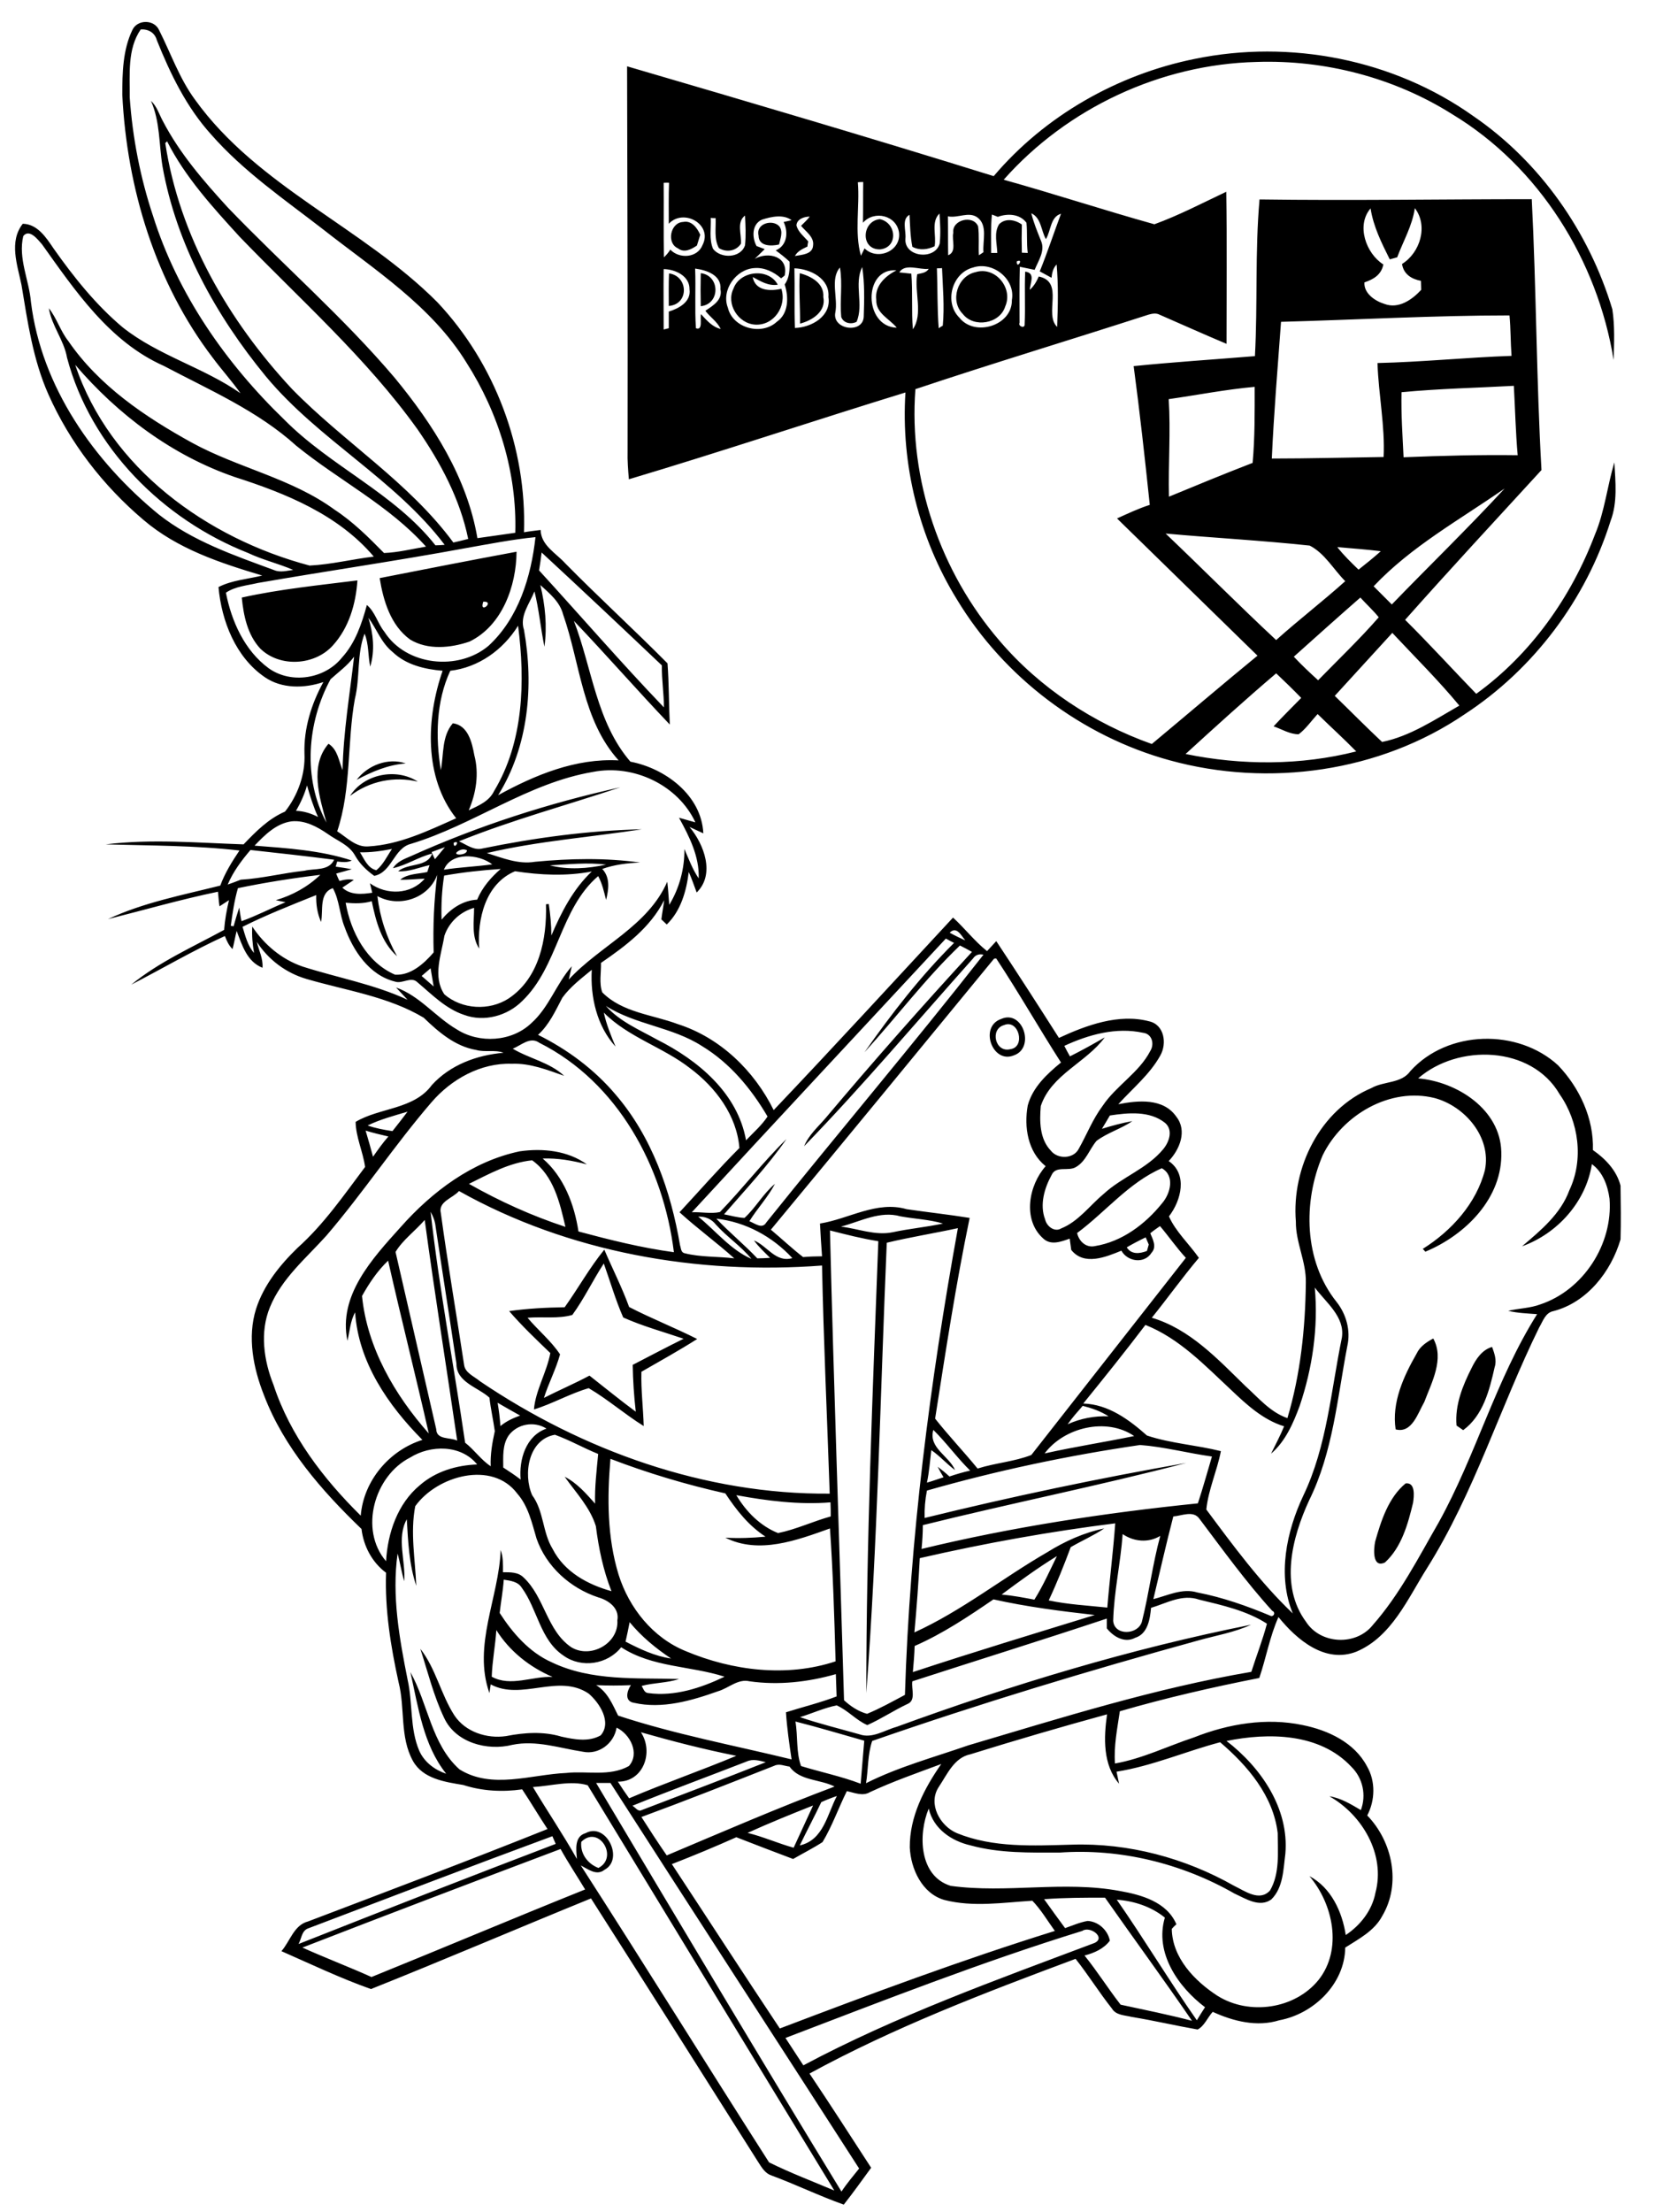 <?xml version="1.0" encoding="utf-8"?>
<!-- Generator: Adobe Illustrator 21.0.2, SVG Export Plug-In . SVG Version: 6.00 Build 0)  -->
<svg version="1.2" baseProfile="tiny" id="Layer_1" xmlns="http://www.w3.org/2000/svg" xmlns:xlink="http://www.w3.org/1999/xlink"
	 x="0px" y="0px" viewBox="0 0 650 864" overflow="scroll" xml:space="preserve">
<path d="M549.4,579.4c3.9-0.5,3.3,5,2.9,7.6c-2,8.3-4.5,17.4-11,23.3c-5,2.3-4.4-5.3-3.8-8.2C539.8,594,542.7,584.9,549.4,579.4
	 M575.2,534.3c1.7-3.5,4.1-7.1,8-8.2c0.9,2.5,1.9,5.2,1,7.9c-2,8.9-4.5,18.9-12.3,24.6c-0.9-0.6-1.7-1.2-2.6-1.8
	C568.6,548.8,571.7,541.2,575.2,534.3 M553.7,528.7c1.3-2.8,3.9-4.5,6.5-5.9c4.4,8-0.6,17.1-3.5,24.8c-2.5,4.3-4.8,12.4-11.2,10.7
	C543.9,547.8,548.6,537.6,553.7,528.7 M223.7,513.6c-5.5,1.6-11.7,0.6-17.5,1.1c4.1,4.9,9.2,9,12.7,14.3c-1.6,5.8-4.5,11.3-6.3,17
	c5.9-3,12-5.6,17.8-8.7c6,4.7,12,9.6,18.1,14.1c-0.7-6.1-1.1-12.2-1.2-18.3c6.6-3.4,13.2-6.9,19.9-10.2c-7.9-2.7-16-4.9-23.6-8.3
	c-3-6.8-5.1-14.1-7.6-21.1C231.7,500.1,228.3,507.3,223.7,513.6 M220.7,510.6c5.3-7.4,9.7-15.4,15.5-22.5c3.2,7.5,6.9,14.7,9.7,22.4
	c8.7,4.5,17.9,8.1,26.6,12.5c-7.1,4.5-14.5,8.6-21.8,12.8c-0.2,7.1,0.7,14.1,0.9,21.2c-7.4-4.6-14-10.4-21.5-14.8
	c-7.3,2.1-14.6,6.3-21.4,8.3c0.6-7.4,5-14.5,6.4-22c-5.5-5.3-11.1-10.6-16.1-16.4C206.1,511.1,213.4,510.7,220.7,510.6 M392.4,400.4
	c-5.6,1.6-3.4,10.9,2.5,9.4C401,409,398.2,397.9,392.4,400.4 M391.3,398c8.5-3.8,13.4,11.3,5,14.2C387.9,415.7,382.6,401,391.3,398
	 M136.8,310.9c5.4-8.6,18.1-11.1,26.5-5.6C154,303.1,144.4,305.1,136.8,310.9 M139.4,304.6c4.3-5.7,12.3-8.8,19.2-6.4
	C151.7,298.7,145.4,301.4,139.4,304.6 M94.5,233.4c14.9-3.3,30.1-4.8,45.2-6.7c-0.6,9.1-3.3,18.5-9.6,25.4
	c-7.1,7.9-20.8,8.7-28.4,1.2C96.7,247.9,95.2,240.4,94.5,233.4 M188.9,235C187.1,240.2,193.7,234.8,188.9,235 M148.4,225.8
	c17.8-3.5,35.7-7,53.5-10.3c-0.1,13.4-5.6,28.9-18.4,35.1c-7.3,2.5-16.3,3.4-23.2-0.8C152.7,244.3,149.8,234.6,148.4,225.8
	 M312.6,106.7c4.4,1.2,9.6,3.9,9.2,9.3c1.2,5.7-4.4,9.2-9.1,10.4C312.8,119.8,312.2,113.2,312.6,106.7 M286.7,112.7
	c2.5-7,13.7-8.2,17.3-1.5c-3.7,0.6-6.8-1.4-9.8-3c1,5.5,7,5.6,11.2,4.6c2.2,6.8-2.9,14.4-10.2,14
	C288.5,126.4,283.7,118.7,286.7,112.7 M273.9,106.7c7.6,0.9,7.7,12.1,0,12.9C273.8,115.3,273.8,111,273.9,106.7 M261.5,106.8
	c7.6,1,7.9,12.1-0.1,12.7C261.4,115.3,261.3,111,261.5,106.8 M381.3,106.3c7.7-2.4,14.8,6.2,11.6,13.4c-2.1,6.8-12.3,8.5-16.6,2.9
	C371.2,117.5,374.2,107.8,381.3,106.3 M296.5,92c-1.2-4.7,5.5-6.5,8.1-3.6c1.6,2.1,0.4,4.8-0.1,7.1C301.5,96.2,296.5,96.3,296.5,92
	 M265,97c-4.6-2-3-10.1,2-10.3c3.3-0.7,5.5,2.3,6.7,5c-0.4,1.4-0.9,2.8-1.3,4.2C270.2,97.4,267.4,98.9,265,97 M344,97.4
	c-7.8,0.2-7.2-11.1-0.1-11.8C350.5,87,351.1,96.7,344,97.4 M463.4,294.5c21.9,4.5,45,4.5,66.7-1c-4.9-5-10.1-9.7-15.1-14.6
	c-2.4,2.6-4.5,5.7-7.4,7.9c-3.5,0-6.6-2-9.8-3.1c3.5-3.8,7.2-7.4,10.8-11.1c-3.2-3.3-6.5-6.5-9.8-9.6
	C486.8,273.2,475,283.9,463.4,294.5 M521.7,271.8c6.2,6,12.2,12.1,18.5,18c10.9-2.2,20.6-8.7,30.2-14.2c-8.2-9.9-17.4-19-26.2-28.4
	C536.7,255.4,529.2,263.6,521.7,271.8 M505.7,256.5c3,3.2,6.3,6.3,9.5,9.2c7.9-8.1,16.3-16.1,23.7-24.6c-2.2-2.7-4.8-5.1-7.2-7.7
	C523,241,514.3,248.8,505.7,256.5 M522.7,213.7c2.5,3.2,5.4,6,8.3,8.8c2.9-2.3,5.9-4.7,8.7-7.2C534.1,214.6,528.4,214.2,522.7,213.7
	 M455.6,208.4c14.5,13.8,28.6,28,43.2,41.6c8.8-7.9,18.2-15.1,27-23c-4.6-4.6-8-10.9-13.9-13.9C493.2,211.1,474.4,210.1,455.6,208.4
	 M536.9,229c2.4,2.4,4.8,4.8,7.1,7.1c14.6-15.1,29.8-29.8,44.1-45.3C570.6,203,551.6,213.4,536.9,229 M547.8,153.2
	c-0.2,8.5,0.4,17,0.8,25.4c14.9-0.6,29.7-1,44.6-0.8c-0.8-9-1-18.1-1.5-27.1C577,151.5,562.4,151.8,547.8,153.2 M456.8,155.9
	c0.8,12.7-0.2,25.4,0.1,38.1c10.9-4.5,21.8-9,32.7-13.2c0.9-9.9,0.8-19.8,0.8-29.7C479.2,152.1,468,154.3,456.8,155.9 M500.7,125.7
	c-1.3,17.8-2.8,35.6-3.6,53.4c14.6,0,29.2-0.4,43.7-0.6c0.6-11.9-2-24.5-2.4-36.7c17.5-0.4,34.9-2.2,52.4-2.8
	c-0.4-5.3-0.3-10.5-0.8-15.8C560.3,123.2,530.5,124.9,500.7,125.7 M366.2,104.8c0.3,7.8,0.1,15.6,0.7,23.4c0.4-0.3,1.2-0.8,1.6-1
	c0.7-7.5,0-15-0.3-22.5C367.7,104.8,366.7,104.8,366.2,104.8 M351.5,106.4c1.6,0.2,3.2,0.3,4.7,0.5c0.6,7.2,0,14.5,0.6,21.7
	c4.1-5.9,0.5-14.6,1.7-21.5c1.7-0.4,3.5-0.5,4.5-2.1C359.5,105.5,353.7,102.7,351.5,106.4 M350.5,128c-2.8-3.5-8.2-5.6-8-10.9
	c-0.7-5.4,3.5-9.3,7.9-11.5C337.3,104.5,337.5,127.6,350.5,128 M326.5,122c-1.4,6.8,10.8,8.5,11.1,1.7c0.2-6.4,0.4-13-0.6-19.4
	c-3.3,6.6,0.7,14.7-2.2,21.4c-2.1,1.1-5.1,0.6-6-1.9c-0.6-6.4,0.6-12.9-0.5-19.3C324.4,108.9,327.6,116.5,326.5,122 M310.5,104.8
	c0.2,7.8-0.1,15.5,0.2,23.3c6.5-0.2,14.3-4.6,13.1-12.1C324.4,108.8,316.7,105,310.5,104.8 M271.7,104.9c0.3,7.8-0.2,15.5,0.3,23.3
	c2.9,1.1,1.5-3.9,2-5.5c2.2,2.4,4.4,5,7.7,5.8c-1.4-2.9-4.1-4.6-6-7.1c2.9-2,6.8-4.2,5.9-8.4C282.1,107.4,276.1,105.5,271.7,104.9
	 M259.4,105.1c-0.1,7.9,0,15.7,0,23.6c0.5-0.1,1.5-0.4,2-0.5c0-2.2,0-4.4,0-6.5c3.9-1.2,8.8-3.8,8.1-8.7
	C269.6,107.8,264,105.2,259.4,105.1 M380.3,104.5c-8.2,2.1-11.4,13.6-5.3,19.6c6,7.6,20.7,3.1,20.5-6.9
	C397,109,388,101.9,380.3,104.5 M397.4,102.1C397.3,105.5,400.4,100.7,397.4,102.1 M311.3,88c0.6,2.6,2.9,4.3,4.6,6.3
	c-0.1,0.5-0.3,1.5-0.3,2c-1.9,0.9-3.9,1.8-4.9,3.7c2.6-0.5,6.9-0.6,7.1-4.1c0.5-3.3-2.8-5.4-4.7-7.7c1.2-1.2,2.4-2.3,3.4-3.6
	C314.4,84.6,311.5,85.5,311.3,88 M297.8,85.8c-4,1.8-3.9,7-2.1,10.3c1.1,0.4,2.1,0.8,3.2,1.2c-1.3,1.3-2.6,2.5-3.9,3.8
	c5.4-3,13.3-0.9,11.7,6.5c-0.3,0.3-1,0.8-1.4,1.1c-2.9-2.5-6.5-4.3-10.4-4c-7.2,0.4-13.1,8.6-10.4,15.5c1.9,8,13.2,11,19.1,5.5
	c4.7-3.2,4.7-9.7,3.1-14.6c1.9-2.6,2-5.8,1.9-8.9c-1.7-1.6-3.5-3-5.4-4.4c4.5-1.9,5-7.1,3.1-11.1c0.8-0.2,2.4-0.5,3.1-0.7
	C306.2,83.6,301.5,84.6,297.8,85.8 M277.8,85.1c0.2,4-0.7,8.3,0.9,12.1c3,3.9,10.8,3.7,12.5-1.4c0.4-3.9,0.2-7.7,0-11.6
	c-3.4,2.5-1.3,7.4-1.6,11c-1.9,2.9-5.7,3.5-8.6,1.7c-2-3.6-1.1-7.8-1.3-11.7C279.3,85.2,278.3,85.2,277.8,85.1 M403.1,83.3
	c0.9,3.7,2.4,7.3,3.8,10.8c1.7,3.9-1.1,7.8-2.5,11.3c-2-0.4-3.9-0.8-5.8-1.2c-0.2,7.3-0.1,14.6-0.1,21.9c-0.7,1.4,2.2,2.4,2,0.5
	c0.3-6.8-0.1-13.6,0.2-20.5c4.2,0.5,1.9,4.5,1.8,7.1c1.6-1.4,2.7-3.3,3.5-5.2c10.2,2.1,1.9,14.6,7.2,19.7c0.3-8.1,0.5-16.3-0.2-24.4
	c-1.4,1.4-1.8,3.3-2,5.2c-1.5-0.8-3.1-1.7-4.6-2.5c3-7.4,5.5-15,8.3-22.5c-4.2,1.2-3.9,6.7-5.9,9.9C406.9,90.1,407,85.1,403.1,83.3
	 M387.7,83.8c-0.5,5-0.3,10-0.3,15c0.6,0,1.8,0,2.4,0c-0.1-3.7-1.4-7.8,0.7-11.2c2.4-2.5,6.3-1.8,8.9,0.1c-0.1,3.7-0.1,7.4,0,11
	c0.6,0,1.7,0.1,2.3,0.1c-0.5-3.9-0.1-7.9-0.5-11.8c-2.6-3.5-7.4-3.7-11.2-2.3C389.5,84.5,388.3,84,387.7,83.8 M370.5,84.5
	c0.1,5.1,0,10.1,0.1,15.2c3.5-1.4,1.3-5.9,2-8.8c-0.6-5.1,7.8-7.1,9.7-2.5c0.5,3.7,0.1,7.5,0.3,11.3c0.5-0.3,1.4-0.9,1.8-1.2
	c-0.4-4.4,1.8-10.5-2.4-13.6C378.6,82.5,374.4,85.3,370.5,84.5 M353.9,93.1c-0.7,7.4,11.6,8.7,13.4,2c0.4-3.9,0.2-7.8-0.1-11.7
	c-3.4,3.3-1.1,8.6-1.9,12.8c-2.8,1.3-5.8,1.7-8.7,0.2c-0.8-4.1-0.9-8.3-1.1-12.5C352.3,85.6,354.2,90.1,353.9,93.1 M540.7,103.3
	c-0.8,4-3.8,5.8-7.4,7c-0.3,4.3,4.2,7.3,7.8,8.4c5.5,2.1,10.8-1.6,14.4-5.5c0-0.9-0.1-2.6-0.1-3.5c-3.7-0.7-6.8-2.6-7.4-6.6
	c7.1-4.4,10.3-14.9,5-21.8c-1,6.9-4.5,12.8-6.9,19.2c-1,0.3-1.9,0.5-2.9,0.8c-3.2-6.4-6.4-12.8-7.5-19.9
	C530,88,533.9,99,540.7,103.3 M335.3,71.2c0.8,9.5-1.4,19.5,1.2,28.7c0.3-0.7,1.1-2.1,1.4-2.9c4.9,4.9,14.3,1.2,13.5-6.1
	c-0.9-6.8-9.7-8.9-14.1-3.9c0.1-5.3,0-10.6,0.1-15.9C336.9,71.1,335.9,71.1,335.3,71.2 M259.4,71.4c0.1,9.7-0.1,19.4,0.1,29.1
	c1-0.9,1.8-1.9,2.5-3c3.5,3.7,10.6,3.3,12.6-1.8c4.1-8-7.4-14.5-13.2-8.3c0-5.3-0.1-10.7,0.1-16C260.9,71.3,259.9,71.4,259.4,71.4
	 M467,23c37.3-7.7,77.7,0.2,108.8,22.3c26.2,17.9,45.3,45.3,54.4,75.5c1,6.5,0.7,13.2,0.5,19.8c-6.3-38.9-29.1-75.5-63.1-96
	c-22.7-14.3-49.8-21.3-76.5-20.4c-37.4,0.9-74,18-98.8,46c19.7,5.5,39.2,11.9,58.9,17.4c9.6-3.5,18.8-8.3,28.1-12.7
	c0.3,19.8,0.1,39.6,0.1,59.4c-8.8-3.7-17.5-7.6-26.2-11.4c-1.3-0.7-2.9-0.4-4.3,0c-30.3,9.8-60.9,19-91.1,29.1
	c-2.7,35.4,9.8,71.5,32.9,98.3c15.7,18.4,36.7,32.2,59.5,40.3c13.8-11.5,27.4-23.1,41.3-34.5c-18.3-17.9-36.6-35.7-54.9-53.6
	c4.2-1.9,8.4-3.9,12.8-5.3c-1.9-18.1-3.9-36.2-6.3-54.2c15.8-1.6,31.6-2.6,47.4-3.9c1.1-20.4,0-40.9,1.8-61.2
	c35.5,0.5,70.9-0.1,106.4-0.1c1.8,35.2,1.8,70.5,3.8,105.8c-17.8,19.4-35.8,38.8-53.3,58.5c9.5,9.4,18.5,19.3,27.8,28.9
	c21.3-15.4,37.1-37.7,46.4-62.2c3.8-9,4.8-18.9,7.6-28.2c0.4,7.6,1.3,15.6-1.5,22.9c-9.6,30.6-30,57.8-56.9,75.4
	c-33.3,22.7-76.7,28.7-115.3,18.1c-34.4-9.4-64.9-32.4-83.3-62.9c-14.8-24-21.9-52.7-20.1-80.8c-36.1,11.1-71.9,23.1-108.1,33.9
	c-0.3-3.6-0.6-7.3-0.5-10.9c0.1-50.1-0.1-100.3-0.2-150.4C293,39.9,340.8,54,388.4,68.8C408.4,45.2,436.8,29.1,467,23 M307,796
	c2.3,3.6,4.7,7.1,7,10.7c36.4-19.4,75.3-33.3,113.8-47.8c4.6-2.1-1.8-6.8-4.8-4.7C383.8,766.3,345.5,781.3,307,796 M436.5,742
	c10.8,15.5,20.5,31.7,31.3,47.1c1-1.7,2.1-3.4,3.2-5.1c-10.5-7.9-19.8-21.3-15.7-35C450,744.7,443.3,742.5,436.5,742 M408.1,741.8
	c2.7,3.8,5.4,7.5,8.2,11.3c2.9-1,5.8-2.3,8.8-2.8c4.2,0.2,7.9,3.6,8.7,7.7c-2.4,3.2-6.1,4.8-9.9,5.8c5,6.2,9.2,12.9,14.1,19.2
	c9.3,2,18.7,3.9,27.9,6.3c-11.1-16.2-22.7-32-34-48.1C424,741.2,416,741.2,408.1,741.8 M118.2,760.7c8.9,4,18.1,7.5,27,11.5
	c27.9-11.3,55.6-23,83.5-34.2c-3.2-5.3-6.6-10.4-9.6-15.8C185.4,734.9,151.7,747.7,118.2,760.7 M227.2,719.4
	c-0.5,4.6,2.5,8.6,6.7,10.2C241.9,725.5,234.1,712.6,227.2,719.4 M120.2,753.3c-2.3,1-2.4,4-3.5,6c33.4-13.2,66.9-26.3,100.5-39.1
	c-0.4-1-0.9-2-1.3-3C183.9,729,152.1,741.2,120.2,753.3 M292.2,715.9c6.1,1.5,11.9,4.1,18,5.8c2.5-5.5,5.1-11,7.6-16.5
	C309.2,708.6,300.6,712.1,292.2,715.9 M321,703.9c-2.7,5.7-5.7,11.3-8.4,16.9c9.3-2.1,10.7-12.1,14.5-19.3
	C325,702.2,323,703,321,703.9 M233,696.4c31.8,53.3,63.5,106.6,95.9,159.6c2.1-3.2,4.6-6.1,6.9-9c-32.3-50.2-64.9-100.3-97.2-150.6
	C236.8,696.4,234.9,696.4,233,696.4 M208.3,698c5.6,9.4,11.8,18.5,17.2,28.1c-0.3-3.6-1.1-8.8,3.4-10.1c8.1-4.4,15.1,10.2,7.4,14.3
	c-3.1,2.5-6.4-0.2-9.3-1.7c24.8,38.5,48.9,77.4,73.6,116c8.3,4.1,17,7.4,25.5,11c-32.2-52.7-64.3-105.6-96.4-158.3
	C223.1,695.3,215.3,697.6,208.3,698 M340,700c-2.8,1.7-6.1,0.2-9-0.4c-3.3,6.6-5.7,13.6-9.5,19.9c-3.7,2.4-7.7,4.4-11.5,6.6
	c-7.4-2.8-14.8-5.6-22.2-8.5c-8.3,3.7-16.7,7.2-25.2,10.5c14.1,21.4,28,42.9,42.2,64.2c35.5-13.5,71.2-26.8,107.5-38.1
	c-2.9-4-5.4-8.3-8.8-11.8c-11.4,0.7-23.1,2.6-34.4-0.3c-8.7-2.5-13.1-12.1-13.5-20.5c-0.1-12,5.6-23,12.3-32.6
	C358.5,692.5,349,695.8,340,700 M302.6,689.7c-17.3,6.8-34.5,13.6-51.9,20c3.2,5,6.5,10.1,9.9,15c21.8-9.2,43.5-18.6,65.6-26.9
	c-5.7-2.9-13.7-2.2-17.6-7.8C306.6,689.8,304.6,688.7,302.6,689.7 M291.9,688c-14.9,5.8-29.9,11.3-44.7,17.3
	c1.1,0.6,2.2,2.5,3.6,1.7c16.2-6.2,32.4-12.3,48.5-18.7C296.9,687.7,294.3,686.9,291.9,688 M479.4,680c13.4,10.3,24.5,26.3,23,44
	c-0.8,6.1-0.8,13.3-5.5,17.9c-4.6,3.3-10-0.3-14.4-2.3c-20.6-11.8-44.7-17.7-68.4-16c-11.6,0-23.4,0.3-34.7-2.8
	c-7.5-1.7-14.6-6.5-16.4-14.4c-4.2,10.1-3.8,26.4,8.6,30.2c21.9,3,44.2-2.1,66.1,2c8.5,1.5,18.4,4.3,22.1,13
	c-0.5,0.4-1.4,1.3-1.8,1.8c0.2,11.3,8.9,20.3,17.8,26.1c12.4,7.8,30.3,5.3,39.6-6.2c9.4-11.9,5.7-29.6-3.6-40.5
	c8.5,4.5,12.8,13.9,14.2,23c5.7-3.8,10.3-9.6,11.6-16.5c4-14.9-5.1-30.4-18-37.7c4.5,0.7,8.4,3.1,12.3,5.4
	c2.2-5.8,0.8-12.5-3.7-16.9C515.8,676.8,495.7,676.7,479.4,680 M250.5,676.6c5.1,7.7,1,19.4-9,19.3c1.4,2.2,2.9,4.4,4.4,6.5
	c13.8-5.9,28-10.8,41.9-16.6C275.2,683.3,262.8,680.1,250.5,676.6 M310.9,672.4c1,5.7,0.2,11.9,2.2,17.4c7.8,2.4,15.7,4,23.3,6.9
	c0.5-5.6,0.9-11.2,1.4-16.8C328.9,677.4,320,674.7,310.9,672.4 M379.3,685.2c-6.4,1.3-9.1,7.9-12.4,12.8c-4.3,6.6,0.5,15.2,7.1,18
	c14.2,5.8,29.9,4.9,45,4.5c22.1-0.7,44.2,5.2,63.4,16.1c4.2,2,9.9,6.3,14,1.8c3.9-6.7,3-15,3-22.4c-1.7-14.5-11.7-26.3-22.5-35.5
	c-13.6,3.6-26.6,9.3-40.5,11.5c0.3,1.6,0.7,3.1,1,4.7c-6.4-7.4-6-18-4.7-27.1C414.8,674.5,397,679.7,379.3,685.2 M293,656.7
	c-4.6-1.1-8.2,2.7-12.4,3.9c-10.4,3.7-21.8,7-32.8,4.5c-3.8-0.6-2.8-4.6-1.2-6.9c-4.5,0.2-9.1,0.2-13.6,0c4.5,2.7,6.4,7.5,8.6,11.9
	c22.2,7.3,45.2,11.6,67.8,17.1c-0.9-6.1-1.8-12.2-2.2-18.4c6.6-2.1,13.3-3.7,19.8-6.2c-0.1-2.9-0.2-5.8-0.3-8.7
	C315.8,657,304.3,658.3,293,656.7 M194,636.7c-0.4,6.1-1.6,12.1-1.8,18.2c7.4,4.1,15.9-0.3,23.8,0.1
	C207.1,651.2,199.2,645,194,636.7 M246.1,633.6c-0.5,2.5-1,5.1-1.6,7.6c5.6,2.9,11.5,5.7,17.8,6.6
	C256.3,643.8,250.7,639.2,246.1,633.6 M357.5,642.9c-0.1,3.4-0.4,6.8-0.7,10.2c23.6-7.8,47.4-15,71.1-22.3
	c-13.3-1.5-26.6-3.2-39.6-6.1C378.5,631.4,368.5,638.1,357.5,642.9 M449.9,628c-0.4,4.4-1.3,10.2-6.2,11.7
	c-4.1,2.2-8.5-0.4-11.1-3.7c0-1.3,0-2.5,0-3.8c-25.3,8.4-50.7,16.3-76,24.5c-0.5,2.9,1.6,7.5-2,8.9c-5.3,2.5-10.2,5.8-15.6,8.2
	c-4.4-1.9-7.6-5.8-12-7.7c-4.9,1-9.5,3.1-14.3,4.6c7.6,2.6,15.5,4.5,23.2,6.7c5,1.8,9.8-1.6,14.5-2.9
	c45.2-16.5,91.4-30.5,138.6-39.9c-6.5,3-13.7,4.2-20.5,6.1c-42.9,11.8-85.6,24.7-127.6,39.3c-1.8,5.3-1.5,11-2.4,16.5
	c12.7-6.4,26.5-10.1,40-14.8c36.5-10.8,73-22.3,110.6-28.7c2-6.3,4.4-12.4,6.1-18.8c-7.9-5.1-17.4-7.2-26.5-9.4
	C462.1,622.5,456,626.2,449.9,628 M196.9,617c-0.3,4.3-1.1,8.6-1.6,13c5.1,7.9,11.6,15.4,20.4,19.3c15.5,7.4,33.1,6,49.7,6.5
	c-4.7,1.6-9.8,1.4-14.6,2.7c0.7,1.1,1,2.7,2.6,2.8c10.3,1.4,20.6-2,29.8-6.4c-13.4-4.3-28.3-3.6-40.4-11.5
	c-5.3,6.7-15.5,8.3-22.5,3.3c-9.2-6.1-10.2-18.2-16.4-26.6C202.4,617.7,199.4,617.4,196.9,617 M391.5,622.8c4.3,0.4,8.5,1.2,12.8,2
	c3.4-5.4,6-11.3,8.8-17C405.6,612.4,398.5,617.6,391.5,622.8 M438.8,599.2c-0.8,11.3-3.4,22.5-3.7,33.9c0.5,5.9,9.6,5.5,11.2,0.4
	c2.8-11.1,4.2-22.6,7.2-33.6C448.9,602.7,443.2,602.2,438.8,599.2 M359.5,608.6c-0.5,9.7-1.2,19.3-2.1,29
	c18.5-8.4,34.4-21.2,51.9-31.3c6.9-4.3,14.4-7.7,22.3-9.3c-4.2,2.8-8.8,4.8-13.1,7.3c-2.6,7-5.4,14-8.6,20.8
	c7.5,1.6,15.3,2,22.9,2.8c0.9-11,2.3-21.9,3.1-32.9C410.3,598.2,384.7,602.8,359.5,608.6 M458.6,592.3c-2.8,10.7-5.2,21.5-7.8,32.3
	c5.6-1.4,11.3-4.4,17.2-2.6c9.9,1.9,19.5,5.3,28.8,9.2c1.2,0.2,1.8-1.5,0.5-2c-10.3-11.3-19.3-23.8-28.5-36
	C466.4,589.8,461.8,592.1,458.6,592.3 M287.8,584c3.8,6.4,9.3,12,16.3,14.8c7-1.4,13.7-4.6,20.6-6.5c0-1.8,0-3.6-0.1-5.5
	C312.3,587.8,299.8,586.2,287.8,584 M162.3,588.3c-2,10.3,0,20.8,0.4,31.1c-2.8-8.3-3.2-17.3-3.7-26c-4.1,7.4-0.4,16.2-1,24.2
	c-1.1-3.6-1.6-7.3-2.6-10.8c-2.3,16.5,0.7,33.1,3.9,49.2c2.1,9.2,0.8,19.1,4.6,27.9c2,4.4,6,7.4,10.5,8.9c-9-11.3-10.9-26-14-39.7
	c6.9,12.3,8.2,28.2,19.2,38c12.7,7.9,27.9,2,41.7,1.4c8.1-0.9,17,1.5,24.5-2.7c4.4-4.9,0.5-12.5-4.8-15c-1,6.2-7,10.7-13.2,9.4
	c-9.1-1.4-18.2-4.6-27.5-2.7c-9.8,2.5-22.2-0.8-26.7-10.5c-4.1-8.6-6.4-18-9.3-27c6.1,7.8,8,17.8,13.3,26c4.3,6.5,12.7,9.2,20.2,8.1
	c7.1-1.4,14.6-1.9,21.6,0.2c5,1.1,10.7,2.2,15.4-0.5c4.4-5.1-0.4-12.6-4.7-16.3c-11.8-8-26.3,2.9-38.3-3.6c-0.1,0.8-0.4,2.5-0.5,3.4
	c-6.6-18.6,3.7-37.3,4.4-55.9c1,2.8,0.9,5.7,0.9,8.7c2.8,0,5.9-0.1,8,2c8.3,7.7,9.1,20.8,18.7,27.3c7.6,4.6,18.6-1.5,18-10.5
	c0.9-4.8-3.5-7.9-7.5-9c-10.9-3.6-20.3-12-24.1-23c-1.8-6.1-3.2-12.6-7.5-17.5C192.4,570.3,170.8,576.4,162.3,588.3 M238.6,569.8
	c-1.3,15.1-1.3,30.7,3.2,45.3c4.1,13,13.4,24.6,26.2,29.8c18.3,7.7,39.6,10.3,58.6,4c-0.5-17.3-1-34.6-2.2-51.9
	c-12.9,4.6-27.7,10.2-40.9,3.6c5.3,0.3,10.5,0.1,15.7-0.4c-6.6-4.3-11.4-10.4-15.7-16.9C268.3,579.9,253.2,575.4,238.6,569.8
	 M160.3,569.3c-14,7.1-20,28.2-9.4,40.5c0.6-11,4.5-22.5,13.2-29.7c6.2-5.4,14.3-7.8,22.4-8.1C180.2,564.2,168.3,564.3,160.3,569.3
	 M445.6,564.4c-28.1,4.1-56,10-83.3,17.8c-0.7,3.5-1,7.1-0.9,10.7c33.8-8.3,68-15.5,102.3-21.5c-34.1,8.9-68.8,15.8-103,24.3
	c0,3.1-0.2,6.2-0.5,9.3c35.5-8.6,71.7-14.1,108-17.8c2-6.1,3.7-12.2,5.5-18.3C464.3,567.6,455,565.1,445.6,564.4 M208,584
	c4.6,6.2,4,14.5,8,21c4.6,9,13.7,13.9,23,16.5c-3.2-8.1-5-16.7-6.1-25.4c-2.3-7.4-7.8-13.1-12.2-19.3c4.8,2.4,8.4,6.6,11.9,10.5
	c-0.2-6.5,0.6-12.9,1.2-19.4c-5.7-2.3-11.1-5.4-16.9-7.5C206.5,562.2,204.4,575.8,208,584 M364.8,558.5c-2,7,6.1,10.1,8.5,15.7
	c-3.3-2.4-5.9-5.5-9.3-7.8c-0.5,4.2-0.8,8.5-1.7,12.7c2.2-0.6,4.3-1.4,6.5-2.1c-0.8-1.3-1.6-2.7-2.3-4.1c1.6,1.2,3.1,2.4,4.6,3.8
	c2.7-0.9,5.4-1.7,8.1-2.3C374.1,569.4,369.9,563.5,364.8,558.5 M408.3,567.7c11.6-2.6,23.4-4.4,35-6.8
	C432.5,553.5,415.9,557.5,408.3,567.7 M198.8,560.7c-2.5,3.7-2.1,8.3-2.1,12.5c2.3,1.5,4.6,3,6.8,4.7c-0.7-7.7,2-17.1,10.1-19.9
	C208.7,554.9,202.1,556.2,198.8,560.7 M423.2,549.1c-2,2.3-4.1,4.6-5.9,7.2c5.1-2.3,10.5-3.3,16-3.1
	C430.2,551.2,426.7,550,423.2,549.1 M194.5,547.9c0.5,3,0.9,6.1,1.1,9.1c2.3-1.9,4.9-3.1,7.7-4.1
	C200.4,551.3,197.4,549.6,194.5,547.9 M513.9,502.9c1.4,15.6-0.9,31.4-5.9,46.2c-2.5,6.8-5.6,13.9-11.2,18.7c1.7-3.5,3.6-7,5.1-10.7
	c-8.2-2.5-14.7-8.5-20.8-14.3c-10.2-9.5-20.1-20-33.4-25.3c-7.9,10.4-16.1,20.6-24.3,30.7c9.8,0.3,17.9,6.3,24.9,12.5
	c9.3,3.1,19.3,3.7,28.9,6.1c-1.5,7.7-4.9,15-5.7,22.8c10.5,14.1,21,28.4,33.8,40.6c-6.1-14.8-2.5-32,4.1-46
	c9.3-19.4,10.8-41,15.1-61.8C525.7,514.3,518.3,508.8,513.9,502.9 M141.5,506.2c2,20.2,12.8,38.7,26.1,53.7
	c-5.1-22.5-10.8-44.9-15.9-67.5C147.5,496.4,144.3,501.2,141.5,506.2 M440.4,487.2c1.8,2.9,5.1,2.5,7.9,1.4c0.2-0.6,0.5-1.9,0.7-2.5
	c-0.3-0.7-0.9-2.1-1.2-2.8C445.3,484.5,442.8,485.8,440.4,487.2 M346.6,485.4c-2.5,58.6-3.6,117.4-8,175.9
	c0-58.8,2.5-117.7,4.7-176.5c-6.4-1-12.6-2.6-18.9-4.2c1.5,61.2,3.7,122.3,5.5,183.5c2.5,2.3,5.6,4.4,9,5.3
	c5.1-2.1,9.9-4.8,14.8-7.4c1.9-61.2,9.8-122.1,20.7-182.3C365.2,481.7,355.8,483.2,346.6,485.4 M154.6,489
	c5.3,23.1,10.6,46.1,15.9,69.2c0.1,4.3,5.4,3.1,8.2,4.5c-4.2-28.7-8.8-57.4-12.7-86.2C162.3,480.8,157.4,484.3,154.6,489 M280,476
	c5.1,5.4,10.9,10.1,16,15.5c1.7,0,3.3-0.1,5-0.2c-2.2-2.2-4.5-4.3-6.3-6.8c5.2,2.1,8.5,8.8,15,6.9C301.9,483,291.5,477.3,280,476
	 M272.9,475.2c6.8,5.5,12.7,13,20.8,16.5c-4.1-5-9.6-8.6-13.9-13.4C278.1,476.1,275.6,475.1,272.9,475.2 M328.7,479.1
	c6.7,0.8,13.4,3.6,20.2,2.2c6.5-1.4,13.2-2,19.7-3.4c-5.4-1.6-11.1-1.8-16.6-2.8C344,472.8,336.3,477.1,328.7,479.1 M168.3,473.3
	c3.4,30.2,9.1,60.1,13.5,90.2c3.6,2.8,6.2,6.7,10,9.2c-0.2-4.6,0.6-9.2,1.6-13.7c-0.6-4.4-1.6-8.7-2.1-13.1c-4.5-4.1-13-6-12.9-13.3
	c-2.7-18.2-5.6-36.4-8.3-54.6C169.8,476.3,169.1,474.8,168.3,473.3 M179.4,465.2c-2.4,2.8-8.2,4.1-7.1,8.6
	c2.7,19.8,6.1,39.5,9.1,59.3c0.4,3.2,4,4.5,6.2,6.4c40.1,27.1,88,44.3,136.7,43.9c-1-29.7-2.4-59.4-3-89.1
	C272.7,498,222.2,489.2,179.4,465.2 M421,481.6c0.7,3.2,3.5,5.9,7,5.1c10.5-1.7,19.6-8.5,26.2-16.7c3.3-3.8,5.1-10.8-0.1-13.7
	C441.2,461.9,432.1,473.4,421,481.6 M183.3,462.4c12,6.8,24.6,12.5,37.7,16.8c-2.2-9.5-4.6-20-13-26
	C199.1,454.1,191.2,458.5,183.3,462.4 M142.9,441.6c1,3.4,2,6.8,2.9,10.2c1.9-2.7,3.8-5.4,6-7.9
	C148.8,443.2,145.8,442.5,142.9,441.6 M433.8,435.7c-1,1.8-2.1,3.5-3.1,5.2c3.9-1.2,7.9-2.3,11.9-3c-4.4,3-9.7,4.5-14,7.7
	c-2.8,3.3-4.1,7.9-8,10.2c-3,1.9-7.9-0.7-9.6,3.2c-2.8,5.1-4.7,11.6-2.5,17.3c0.6,2.7,3.7,5.1,6.3,3.5c6.7-2.7,11.1-8.9,16.5-13.4
	c7.2-6.7,17.1-9.9,23.4-17.6c2.3-2.8,3.9-7.4,0.7-10.2C449.4,433.8,441,434.6,433.8,435.7 M143.7,439.6c3.1,1.1,6.4,1.7,9.7,2.2
	c2-2.5,4-5.1,5.9-7.6C154,435.8,148.6,437.2,143.7,439.6 M554.3,421.2c15.2,1.3,32.1,12.1,32.5,28.7c0.6,18-14,32.5-29.7,39
	c-0.2-0.3-0.7-0.8-1-1.1c11.2-7,21-17.8,24.3-30.8c2.6-12.8-7.8-24.9-19.6-28.1c-17.5-4.4-36.1,6.6-43.8,22.3
	c-7.8,18.2-7.4,41.3,5.4,57.3c3.8,4.8,5.6,11.2,4.2,17.3c-3.9,20.3-5.6,41.4-14.9,60.2c-6.7,14.5-11.6,33.5-1.2,47.5
	c5.7,8.8,19.5,9.4,26,1.3c10.6-12,17.9-26.4,25.8-40.1c14.6-26.3,22.4-55.9,38.5-81.4c-3.8-0.3-7.6-0.4-11.3-1.3
	c4.1-1,8.5-1,12.5-2.5c16.9-5.6,28.5-23.6,27.1-41.3c-0.7-5.1-2.6-10.4-6.9-13.5c-2.3,14.7-13.4,27.1-27.3,32.1
	c7.3-6.2,15.1-12.6,18.5-21.9c5.7-12,3.7-26.8-3.8-37.5C598.6,408.4,569.9,407.6,554.3,421.2 M200.4,409.6
	c6.5,3.9,14.4,5.3,20.1,10.6c-6.6-2.3-13.3-5-20.5-4.7c-12.1-0.4-23.6,6-31.4,15.1c-14.4,16.7-26.6,35.2-41,52
	c-7.9,8.8-17.5,16.7-22.1,28c-4,9.7-2.4,20.8,1.4,30.3c6.5,19.8,19.5,36.7,34.1,51.1c1.1-13.6,11.1-25.5,24.1-29.6
	c-13.4-13.5-25-30.3-26.3-49.8c-1.9,3.4-2.1,7.4-3,11.1c-3.7-17.7,9.8-32.2,20.7-44.3c12.4-14,28.1-25.8,46.6-29.7
	c9-1.3,18.8-0.3,26.3,5.1c-5.7-1.5-11.4-2.5-17.3-2.3c8.3,7.1,12.4,18,14,28.5c12.3,3.3,24.7,6.4,37.3,8.1
	c-4.1-33.3-21.9-66.4-52.6-81.8C207.2,404.7,203.6,408.4,200.4,409.6 M416,408.5c0.7,1.4,1.4,2.7,2.2,4.1c4.6-2.3,9.1-4.8,13.6-7.4
	c-7.3,9.9-20.9,14.5-25,26.8c-0.5,5.9-0.5,12.8,3.9,17.4c2.7,3.5,9,3.3,11-0.8c3.1-5.5,5.4-11.5,9.3-16.7
	c5.3-7.9,14.2-12.9,18.6-21.4c1.7-2.7,0.7-6.7-2.8-7.1C436.3,401.1,425.5,404.1,416,408.5 M236.8,392.9c5.4,6.1,13.1,9.3,20.1,13.2
	c15.9,8,31.4,20.8,34.7,39.3c2.8-3,6.1-5.8,8.4-9.3c-6.4-10.9-14.7-20.9-25.6-27.5C262.8,401.1,248.4,400.3,236.8,392.9
	 M219.8,389.7c-2.7,5.1-5.1,10.5-9.5,14.5c11.5,5.7,22,13.5,30.3,23.3c14.2,16.5,21.6,37.7,25.2,58.9c0.4,1.1,0.3,2.8,1.8,3.1
	c6.3,1.6,12.9,1.2,19.4,2c-6.9-6.2-14.5-11.7-21.4-18c7.8-8.4,15.3-17,23.4-25.1c-1-12.7-9.3-23.7-19.2-31.1
	c-10.6-8.3-24.2-12.1-33.8-21.8c1,4.6,2.8,9,4.6,13.3c-7.3-8-9.9-19.4-9.3-30C227.3,382.1,222.9,385.4,219.8,389.7 M164.8,381.2
	c1.6,1.4,3.1,2.7,4.7,4.1c-0.4-2.4-0.8-4.7-1.2-7.1C167.1,379.2,166,380.2,164.8,381.2 M388.5,374.5c-29,35.3-58,70.6-87.2,105.8
	c4.2,3.5,8.2,7.3,12.6,10.7c2.4-0.2,4.9-0.3,7.4-0.3c-0.3-4.3-0.6-8.5-0.8-12.8c11.3-1.8,22.2-9,33.9-5.6c8.2,1.2,16.5,2.1,24.6,3.4
	c-5.4,26-9.4,52.2-13.5,78.4c5.3,6.7,11.2,12.9,16.6,19.5c6.9-2.2,14.4-2.7,21-5.3c20.1-25.7,40.3-51.3,60.4-77
	c-3.6-3.9-6.7-8.4-10.1-12.4c-1.3,0.9-2.6,1.8-3.8,2.8c1,2.4,2.6,5.3,0.5,7.6c-2.8,4.5-9.4,3.5-11.8-0.8c-6.1,2.5-14.6,6-19.6-0.3
	c-0.2-1.5-0.4-2.9-0.6-4.4c-3.4,1.2-7.5,2.8-10.5-0.2c-8-7.3-5.5-20.7,1.1-28.1c-7-5.6-8.5-15.3-7-23.7c1.9-7.1,7.5-12.3,13-16.8
	c-8.6-13.4-16.5-27.3-25.3-40.6C389.3,374.3,388.8,374.4,388.5,374.5 M270.4,473.5c3.6-0.2,7.5,0.7,11-0.1
	c8.9-9.2,16.8-19.5,26-28.5c-7.3,10.5-16.1,19.8-24.4,29.4c2.7,0.5,5.3,1.3,8,1.4c4.4-4,7.3-9.5,11.9-13.3c-2.8,5.3-6.9,9.6-10,14.6
	c2,0.7,5,3.3,6.6,0.5c28.1-35,57.2-69.3,84.9-104.6c-1.6-0.4-3.1,0-4.1,1.5c-21.9,24.5-43.1,49.7-66,73.3c1.8-4.4,5.4-7.5,8.4-11
	c18.6-22.1,37.7-43.7,57.2-64.9c-1.6-0.9-3.1-1.7-4.7-2.5c-13.5,12.9-24.7,27.9-37.3,41.7c10.6-15.1,21.9-29.7,35-42.7
	c-1.1-0.6-2.2-1.1-3.2-1.7C336.7,402.1,303.4,437.7,270.4,473.5 M371.2,364.3c2,1.1,4,2.1,6.1,3
	C375.6,365.3,373.9,361.6,371.2,364.3 M147.5,350c1,8.3,3.6,16.2,7.7,23.5c-6.2-5.5-8.3-13.8-9.9-21.5c-3.3,1-6.8,0.9-10.2,0.6
	c2,11.4,8.2,23.3,19.3,28.1c6.1,0.4,11.3-4.3,15.1-8.7c-0.3-10.1,0.1-20.2,1.4-30.3C167.5,350.9,156,354.7,147.5,350 M93,346.9
	c-1.4,4.8-2.1,9.7-2.8,14.7c0.3,0,0.8,0.2,1.1,0.2c0.7-2.5,1.4-4.9,2.2-7.3c0.3,1.8,0.5,3.5,0.9,5.3c5.9-2.1,11.4-5,17.2-7.4
	c-1-0.2-2.9-0.6-3.8-0.8c6.5-1.9,12.5-5.2,17.4-9.9C114.4,343,103.6,344.7,93,346.9 M201.3,340.3c-11.6,4.9-14.8,18.7-14,30.2
	c-3.1-4.7-2-10.6-2-15.9c-5.4,1.5-9.8,5.6-11.6,10.9c-1.2,7.4-4.7,15.9,0,22.9c6.9,5.9,17.5,6.5,25.1,1.6c12-8,15-23.3,14.6-36.8
	c0.3,0,0.8-0.1,1.1-0.1c0.6,4.1,1,8.2,1,12.3c3.9-9.1,8.5-18.1,15.8-25C221.3,342.3,211.2,341.8,201.3,340.3 M173.6,342
	c-0.9,5.7-1.2,11.4-1,17.2c3.5-4.2,8.2-7.5,13.9-7.8c2-4.8,5.4-8.7,9.2-12C188.4,339.9,180.9,340.7,173.6,342 M214.9,338
	c7.1,1.8,14.9,1.3,22-0.3C229.6,336.8,222.2,337.6,214.9,338 M173.5,339.7c6.3-1,12.6-1.2,18.9-2.1
	C187,333.5,176.3,332.7,173.5,339.7 M179.3,332.3c-3.5,2,3.4,2,3.2-0.2C181.4,331.6,180.4,331.7,179.3,332.3 M140.7,332.9
	c1.7,2.7,3,6.2,6.4,7c2.7-2.2,4.2-5.5,6.1-8.3C149.1,332.4,144.9,333,140.7,332.9 M97.9,332c-3.5,4.1-6.8,8.5-8.9,13.5
	c1.7-0.6,3.4-1.2,5.1-1.9c8.4-0.5,16.5-2.6,24.9-3.5c4-1,9.5,0.2,11.6-4.3C119.7,334.4,108.8,333.2,97.9,332 M168.7,332.8
	c0.3,0.7,0.9,2.1,1.3,2.8c1.3-1.6,2.6-3.1,3.9-4.7C172.1,331.5,170.4,332.2,168.7,332.8 M177.3,329.2
	C177.3,332.5,180.3,327.7,177.3,329.2 M115.7,316.7c3,0.1,5.9,1,8.6,2.4c-1.8-4-3.1-8.1-4.3-12.3C119,310.3,117.5,313.6,115.7,316.7
	 M231.8,301.5c-25.5,4.3-46.7,20.7-71.2,28.1c-6.7,1.7-7.4,11.1-14.3,12.5c-3-2.1-5.7-4.7-7.5-7.9c-2.3-4.2-7-5.8-10.6-8.4
	c-4.2-2.9-9-5.5-14.2-5c-6,0.8-10.5,5.3-14.5,9.5c12.8,1,25.8,1.8,38,5.8c-1.8,0.9-3.8,0.6-5.7,0.4c-0.2,0.7-0.4,1.4-0.6,2
	c2.1,0.3,4.2,0.6,6.3,1c-2,0.6-4,1.1-6.1,1.7c0.4,1,0.8,2,1.3,2.9c1.8-0.5,3.7-0.9,5.6-0.4c-1.5,1-3,2-4.5,3c3.2,3,7.7,2.6,11.7,2
	c-0.3-1.3-0.6-2.5-0.9-3.7c6.5,4.7,16,4.5,21.4-1.8c-3.2,0.1-6.4,0.5-9.6,0.4c3-2.4,7-2.2,10.6-3c0.3-0.9,0.6-1.8,0.9-2.7
	c-4.1,0.9-8.1,2.7-12.3,2.4c4-3.3,11.5-1.5,13.3-6.9c-5.3,1.3-9.9,4.5-15.3,5.7c1.5-2.5,4.4-3.6,7-4.7
	c26.2-11.8,53.8-20.7,81.9-26.9c-21,7-42.5,12.8-63.1,21.1c2.9,1.3,5.9,3.7,9.2,2.8c20.5-4.2,41.4-7,62.3-7.5
	c-20.1,3.1-40.7,4.6-60.6,9.3c6.1,1.9,12.3,4.5,18.8,3.4c13.7-1.3,27.5-1.6,41.1,0.3c-5,0.2-10,0.8-14.8,2.5
	c3.2,3.4,2.5,8.1,1.5,12.1c-0.8-3.1-1.5-6.4-3.1-9.3c-15,12.8-15.6,35.3-29.7,48.8c-5.8,5.8-14.9,8.3-22.7,5.4
	c-7.2-2.4-12.5-7.9-18.2-12.7c-2.5-2.5-5.9,0.7-8.8-0.3c-10.1-2.5-16.4-12.1-19.7-21.3c-2-4.9-2-10.5-4.6-15.2
	c-5.5,1.9-3.7,8.7-4.6,13.2c-1.5-3.3-2-6.9-1.9-10.5c-9.7,3.9-19.4,7.7-28.8,12.4c1.1,3.6,2,7.4,4.5,10.2c-0.6-3.4-0.9-6.8-0.7-10.3
	c4.7,7.1,11.5,12.8,19.6,15.6c13.7,4.4,28,6.9,41.1,13c-1.5-1.6-3-3.2-4.5-4.8c9.3,3.3,15.4,11.5,23.8,16.4c8.8,5.6,21.4,4.8,29-2.4
	c7-6.2,9.8-15.4,15.9-22.3c-0.3,1.3-0.9,3.9-1.2,5.2c12.3-13.3,30.9-20.8,38.5-38.2c0.4,3,0.5,6,0.8,9c4-6.6,6-14.2,5.9-21.8
	c1.7,3.9,3.2,8,5.6,11.5c0.3-8.6-3.7-16.4-7.7-23.7c2.1,0.6,4.3,1.2,6.4,1.8C265,306.6,247.6,298.4,231.8,301.5 M129.2,265.3
	c-9.2,16.9-10.9,38.8-1.6,56c-2.7-9.8-6.7-22.1,0.8-30.8c3.6,2.3,4,6.7,5.5,10.3c0.3-14.9,2.8-29.5,4.5-44.3
	C135.8,260,132.3,262.5,129.2,265.3 M176,262c-5.6,12-5.8,26-3.7,38.8c1.2-6.2,0.3-13.2,4.7-18.3c6,0.8,7.5,7.6,8.4,12.5
	c1.9,7.2,0.7,14.8-2.2,21.5c3.8-1.8,8-3.5,9.9-7.5c11.6-19.2,12.2-42.9,9.4-64.6C196.6,253.9,187,260.7,176,262 M144,241.3
	c1.9,6.2,2.6,12.8,0.7,19.1c-0.9-4.3-0.5-8.8-2.2-12.9c-3.1,8-1.7,17.1-3.8,25.5c-3.1,17.1-1.3,35-6.9,51.7
	c3.8,2.4,7.3,6.3,12.2,5.9c12.2-0.7,23.3-6.1,34.3-11c-12.7-16-11.7-39.2-5.3-57.6c-7-0.6-14.3-2.3-19.5-7.3
	C149,251.1,147.2,245.6,144,241.3 M211.2,228.5c1.9,7.9,2.7,16,1.6,24.1c-1.5-7.2-2.1-14.5-3.9-21.6c-1.9,4.8-5.9,9.6-4.1,15
	c3.9,21.7,1.8,45.6-10.1,64.6c14.4-7.9,30.3-14.5,47.1-13.6c-14.2-15.7-15-37.9-21.7-57C218.8,235,214.8,231.8,211.2,228.5
	 M211.7,215.8c-0.3,2.3-0.6,4.7-1,7c16.3,17.8,32.1,36.1,48.8,53.5c0-5.5-0.9-10.9-0.8-16.4C243.1,245.1,227.5,230.4,211.7,215.8
	 M182,214.1c-27,5-54.2,8.9-81.2,13.6c-4.2,1-8.8,1.3-12.5,3.8c2.2,11.2,7.3,22.6,16.7,29.5c8.8,6.3,22,4.2,28.7-4.2
	c5.2-5.7,7.7-13.2,9.7-20.5c3.3,2.8,4.2,7.2,6.8,10.4c8.5,13.4,29,15.5,40.8,5.5c11.7-10.8,16.6-27,18.3-42.4
	C200.2,210.7,191.1,212.5,182,214.1 M29.4,142.5c13.5,40.4,51.6,67.8,91.6,78.4c8.4-0.4,16.7-2.5,25.1-3.5
	c-13.9-16.4-34.4-24.7-54.4-31.1C67.3,177.9,46.1,162,29.4,142.5 M9.1,92.2c-2.1,8.7,2.3,17.2,3,25.8c4.1,33.1,24.6,62.2,49.9,82.9
	c13.3,10.5,29.5,16,45.2,21.8c2.4,1,5,0.2,7.4-0.1c-5.8-2.5-11.9-3.9-17.6-6.6c-33.3-13.1-61.5-41.2-70.8-76.3
	c-1.2-6.9-6-12.4-7.1-19.3c3.1,3.9,4.5,8.9,7.6,12.8c12,17.5,30,29.6,48.3,39.7c18.1,9.9,39,13.9,55.8,26.2
	c7.2,4.7,13.3,10.8,19.3,16.9c5.5-0.2,11-1.6,16.4-2.5c-14.4-16.1-34.1-25.9-50.7-39.4c-15-13.6-34-21.8-51.8-31.2
	c-21.2-9.4-34.6-29.3-47.6-47.5C14.8,93.6,11.5,89.2,9.1,92.2 M64.6,55.9c5.5,36.3,24.7,69.4,49.5,96c20.3,20.8,45.7,36.4,63.1,60
	c1.9-0.4,3.8-0.9,5.8-1.4c-3.2-15.6-10.8-29.8-19.8-42.8c-20-27.9-45.9-50.7-69.6-75.3C83.1,80.9,72.4,69.2,65.3,55.2
	C65.1,55.4,64.8,55.7,64.6,55.9 M55,11.5c-5.3,7.7-4.2,17.6-4.3,26.5c1.1,15.7,4.1,31.3,9.1,46.3c9.6,30.5,28.4,57.5,51.3,79.6
	c18.1,18.3,43,28.7,59.1,49.1c0.9,0,2.7-0.1,3.6-0.2c-19.5-25.7-49.3-41-69.9-65.8c-19.5-23.7-35-51.6-40.4-82.1
	c-1.4-8.6-0.9-17.4-4.5-25.5c2.3,2.1,3.2,5.2,4.6,7.8C70.2,59.9,79.5,70.6,89,81c21.5,22.4,45.2,42.9,65.3,66.6
	c15,18.2,28.3,39,32.3,62.6c4.9-0.7,9.9-1.4,14.8-2.1c0.7-23.4-6.5-46.8-19.1-66.5c-13.6-22.1-36-36.3-56-52
	C111.2,77.9,95.2,67,82.5,52.5c-9.6-10.6-15.9-23.6-21.2-36.8C60.5,12.7,57.9,11.3,55,11.5 M51.7,11.8c1.9-4.3,8.6-4.3,10.5,0
	c4.6,9.1,7.9,18.8,14,27.1c24.5,34.1,65.7,49.9,94.8,79.2c22.5,23.9,34.9,57,33.8,89.8c2.2-0.4,4.3-0.6,6.5-0.9
	c0.2,6.1,6,9,9.7,13.1c13.1,13.3,26.8,25.8,39.9,39c0.6,8,0.5,16,0.9,23.9c-12.7-13.3-24.8-27.2-37.5-40.5
	c7.1,18.4,8.8,39.6,22.1,55c13.6,2.6,27.8,13.1,28.5,28c-1.8-0.8-3.6-1.7-5.4-2.5c5.7,6.8,10.1,18.5,2.8,25.6c-1-2.6-1.9-5.4-3.1-8
	c-0.9,7.4-3.1,15.2-8.6,20.5c-0.5-0.5-1.6-1.5-2.1-2c0.3-2.5,0.8-5,1.1-7.5c-5.4,10.7-15.1,17.9-24.7,24.5c0.1,3.8-0.8,7.9,0.5,11.5
	c7.8,7.9,19.6,8.7,29.5,12.4c16.6,5.3,29.9,18.2,37.5,33.6c23.6-24.8,46.8-50.1,70.1-75.2c4.6,4.2,8.4,9.2,13.3,13.1
	c1.2-1.3,2.4-2.6,3.6-3.9c8.3,12.5,16.4,25.1,24.5,37.8c10.8-5,23.4-9.6,35.2-6.5c6,1.3,7.1,8.7,4.4,13.4
	c-4.1,7.4-10.8,12.8-16.4,19c7.7-1.5,17.6-2.5,22.7,4.9c4.3,5.5,1.3,12.8-3,17.3c7.5,5.1,4.9,15.4,0.1,21.6
	c2.5,5.8,7.9,10.8,11.7,16.2c-6.4,7.6-12.2,15.7-18.4,23.4c14.9,4.4,25.8,16.2,36.6,26.7c5.1,4.6,9.7,10.2,16.4,12.5
	c5.1-17.1,7-35,7.2-52.9c0.2-8.2-4-15.7-3.9-23.9C504.8,456,516,433.4,536,425c4.9-2.8,11.8-1.7,15.3-6.7
	c14.5-16,41.9-16.7,57.7-2.2c8.4,8.8,14,20.8,13.6,33.1c4.9,3.4,9.3,8,10.8,13.9c0.1,7,0.2,14,0,21c-3.7,12.6-13.1,24.6-26.2,28
	c-3.2,0.6-4.1,3.9-5.6,6.4c-15.3,31.1-25.4,64.7-43.9,94.1c-7.5,11.9-13.8,26.7-27.5,32.5c-12.2,4.8-23.3-4.6-30.5-13.5
	c-3.4,7.6-4.8,15.9-7.5,23.8c-18.3,3.6-36.6,7.8-54.5,13c-1,6.8-2.4,13.6-1.9,20.4c10.8-1.9,20.6-6.8,30.9-10.2
	c13.4-5.3,28.3-7.8,42.5-4.8c9.9,2,20.2,6.8,25.1,16.1c3.4,5.8,3.2,13.3,0.1,19.2c9.9,10.2,13.3,26.7,5.9,39.2
	c-3.1,5.9-9.2,9-14.5,12.4c-0.2,14.2-12.3,25.9-25.8,28.4c-8.7,2.7-17.9,0.4-26-3.3c-2,2.2-3.3,5.6-5.9,6.9
	c-8.6-1.5-17.1-3.5-25.7-4.9c-2.7-0.7-6.2-0.6-7.8-3.3c-5-6.3-9.2-13.1-14.2-19.4c-35.4,13.2-70.8,26.7-104,44.8
	c8.2,12.2,16.1,24.5,24.1,36.8c-3.5,4.8-7,9.7-10.7,14.4c-9.6-3.4-18.8-7.9-28.3-11.4c-2.4-0.8-3.7-3-5-5
	c-21.8-34.5-43.6-68.9-65.5-103.2c-28.7,11.7-57.2,23.9-86,35.4c-11.9-4.2-23.4-9.7-35-14.8c3.4-3.9,4.9-10.2,10.4-11.6
	c31.3-11.9,62.6-23.7,93.6-36.1c-3.4-5.1-6.5-10.4-9.9-15.5c-7.7,1.1-15.6,0.7-23-1.7c-7.2-1.2-15.8-2.4-19.7-9.4
	c-5.2-9.4-3-20.6-5.6-30.7c-3.1-14.1-5.4-28.4-4.9-42.8c-5.5-4.1-8.8-10.4-9.6-17.1c-15.6-15-30.3-31.8-38.1-52.2
	c-4.2-10.6-6.6-22.7-3.1-33.8c3-9.3,9.3-17.1,16.2-23.8c10.3-9.2,18.2-20.7,26.4-31.6c-0.8-5.9-3.6-11.6-3.7-17.6
	c9.3-5.6,22.8-4.8,29.8-14.4c7.2-7.9,17.6-11.7,28-12.6c-3.4-1.3-7.2-0.1-10.7-1.1c-8.2-1.4-14.7-7-20.5-12.6
	c-13.9-8.3-30.3-10.6-45.7-15.1c-8-2.3-15-7.5-19.5-14.5c0.8,3.4,2.5,6.6,2.2,10.1c-6.1-2.4-8-8.9-10.1-14.4c-0.6,2.4-1,4.8-1.6,7.1
	c-1.5-1.4-2.3-3.3-3-5.1c-12.5,5.7-24.4,12.7-36.6,19c10.9-8.9,24-14.7,36.3-21.4c0.3-3.9,1-7.8,1.9-11.6c-0.9,0.6-2.8,1.8-3.7,2.4
	c-0.3-1.9-0.4-3.8-0.6-5.7c-14.5,3-28.7,7.1-43,10.7c13.9-6.5,29.2-9.4,43.9-13.1c1.8-4.9,4.6-9.4,7.5-13.7
	c-17.4-2-34.9-1.9-52.3-2.4c17.9-2.2,36-0.6,53.9,0c4.8-5,9.7-10,16.2-12.8c5-6.3,8-14.6,7.6-22.7c-0.3-9.7,2.7-19.4,7.4-27.9
	c-7.4,2.5-16.2,2.7-22.9-1.9c-11.4-7.8-16.9-21.9-18.1-35.2c5.3-2.7,11.4-3.1,17.1-4.5C86.1,219.9,69.3,214.4,56,203
	c-15.7-13.3-28.7-30.1-37.1-49c-6-13.5-8.1-28.2-10.5-42.7c-1.6-7.8-5-16.9,0.5-23.9c5.7,0.1,9.1,5.3,12,9.6
	c7.9,11.2,16.6,22.1,27.1,30.9c13.9,11,31.5,15.6,46,25.7c-3.4-4.8-7.3-9.1-10.8-13.8C60.8,110.5,49.6,73.6,47.8,37
	C47.8,28.5,48,19.5,51.7,11.8"/>
</svg>
